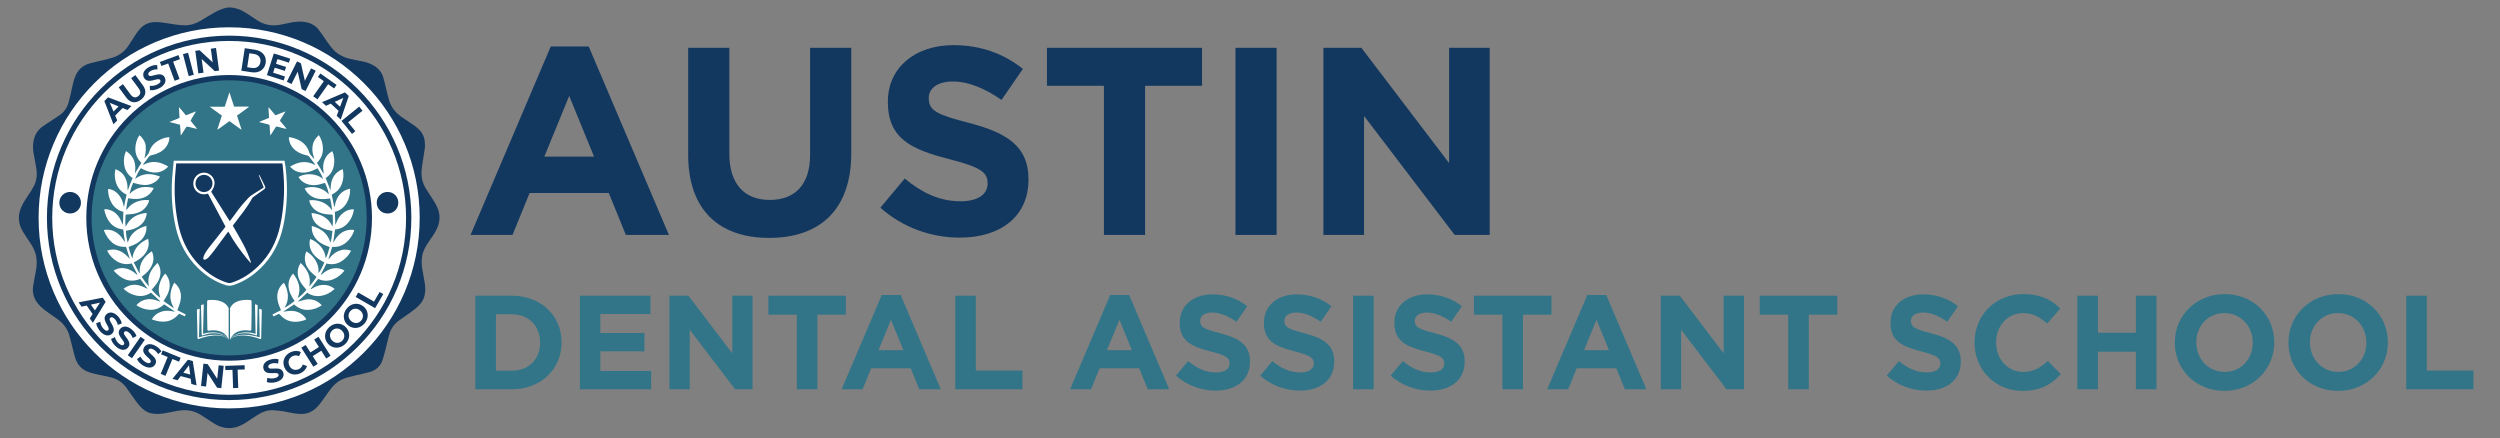 <?xml version="1.0" encoding="UTF-8"?><svg id="MAS" xmlns="http://www.w3.org/2000/svg" viewBox="0 0 1496.11 262.13"><rect x="0" y="0" width="1496.11" height="262.13" fill="#808080" stroke="none"/><defs><style>.cls-1,.cls-2{fill:#fff;}.cls-3{fill:none;}.cls-2{stroke:#13385f;stroke-miterlimit:10;stroke-width:3.17px;}.cls-4{fill:#337588;}.cls-5{fill:#13385f;}</style></defs><circle class="cls-3" cx="139.73" cy="133.39" r="106.69"/><path class="cls-1" d="M51.2,187.65l-3.12-5.47-3.12.4-1.59-2.79,14.78-1.48,1.54,2.69-8.78,11.99-1.63-2.86,1.93-2.48ZM52.78,185.61l3.44-4.44-5.58.71,2.13,3.74Z"/><path class="cls-1" d="M52.9,193.34l2.52-.6c.04,1.42.62,3.12,1.61,4.41,1.14,1.47,2.09,1.69,2.75,1.18,2.01-1.55-4.19-6.73-.2-9.81,1.83-1.41,4.48-1.11,6.84,1.95,1.04,1.35,1.78,2.98,1.92,4.46l-2.48.69c-.2-1.43-.72-2.68-1.45-3.63-1.14-1.47-2.13-1.61-2.8-1.09-1.98,1.53,4.2,6.72.26,9.76-1.8,1.38-4.48,1.08-6.85-1.99-1.31-1.7-2.13-3.81-2.13-5.33Z"/><path class="cls-1" d="M61.09,203.76l2.43-.91c.22,1.4,1.01,3.02,2.16,4.17,1.31,1.32,2.29,1.42,2.88.83,1.8-1.79-5-6.15-1.43-9.71,1.63-1.63,4.31-1.66,7.03,1.07,1.2,1.21,2.15,2.73,2.47,4.18l-2.37,1c-.38-1.4-1.05-2.57-1.9-3.42-1.31-1.32-2.31-1.33-2.92-.73-1.77,1.76,5.02,6.14,1.49,9.65-1.61,1.6-4.31,1.64-7.04-1.11-1.52-1.52-2.6-3.51-2.79-5.02Z"/><path class="cls-1" d="M79.04,204.06l2.42,2-8.65,10.45-2.42-2,8.65-10.45Z"/><path class="cls-1" d="M75.79,217.33l2.21-1.36c.48,1.33,1.56,2.77,2.91,3.69,1.54,1.05,2.51.96,2.98.27,1.43-2.1-6.08-5.09-3.25-9.26,1.3-1.91,3.92-2.45,7.11-.28,1.41.96,2.63,2.27,3.22,3.64l-2.14,1.43c-.64-1.3-1.52-2.32-2.51-3-1.54-1.05-2.53-.87-3.01-.17-1.4,2.07,6.09,5.08,3.29,9.2-1.27,1.88-3.92,2.42-7.13.25-1.78-1.21-3.22-2.96-3.69-4.4Z"/><path class="cls-1" d="M94.51,217.71l-3.86-1.99,1.17-2.28,10.52,5.41-1.17,2.28-3.86-1.99-5.04,9.8-2.79-1.44,5.04-9.8Z"/><path class="cls-1" d="M107.4,232.05l-5.93-2.14-2.12,2.33-3.03-1.09,10.3-10.71,2.92,1.05,1.1,14.83-3.1-1.12-.14-3.14ZM107.28,229.47l-.26-5.62-3.79,4.16,4.05,1.46Z"/><path class="cls-1" d="M128.06,225.99l-2.6,13.31-2.53-.49-5.06-9.38-1.58,8.08-3.04-.59,2.6-13.31,2.55.5,5.04,9.38,1.58-8.08,3.04.59Z"/><path class="cls-1" d="M133.2,228.87l-4.33-.23.13-2.55,11.81.63-.14,2.56-4.34-.23-.58,10.99-3.14-.17.58-11Z"/><path class="cls-1" d="M153.35,238.03l.62-2.52c1.28.61,3.06.87,4.66.57,1.83-.34,2.46-1.09,2.31-1.91-.47-2.5-7.9.66-8.83-4.29-.42-2.27,1.06-4.5,4.85-5.2,1.68-.31,3.47-.23,4.85.32l-.52,2.52c-1.37-.47-2.71-.58-3.89-.36-1.83.34-2.41,1.16-2.25,2,.46,2.46,7.9-.68,8.81,4.22.42,2.23-1.08,4.48-4.89,5.19-2.12.39-4.37.16-5.72-.53Z"/><path class="cls-1" d="M164.91,230.29c-1.29-3.88.78-7.65,4.79-8.98,2.23-.74,4.35-.54,6.06.53l-1.33,2.4c-1.19-.71-2.45-.86-3.74-.44-2.41.8-3.56,3.06-2.76,5.49.8,2.43,3.08,3.56,5.49,2.76,1.29-.43,2.2-1.3,2.73-2.6l2.5,1.13c-.72,1.89-2.31,3.32-4.56,4.06-3.99,1.32-7.89-.47-9.18-4.36Z"/><path class="cls-1" d="M187.38,213.64l6.12,12.1-2.8,1.42-2.51-4.96-5.5,2.78,2.51,4.96-2.8,1.42-6.12-12.1,2.8-1.42,2.42,4.77,5.5-2.78-2.41-4.77,2.8-1.42Z"/><path class="cls-1" d="M192.72,218.41c-2.38-3.26-1.6-7.52,1.86-10.05,3.45-2.51,7.75-1.98,10.14,1.29,2.39,3.27,1.58,7.53-1.86,10.05-3.46,2.53-7.76,1.96-10.14-1.29ZM202.15,211.53c-1.52-2.08-4.03-2.44-5.99-1.01-1.96,1.43-2.39,3.93-.87,6.01,1.52,2.08,4.03,2.44,5.99,1.01,1.96-1.43,2.39-3.93.87-6.01Z"/><path class="cls-1" d="M206.04,208.51c-2.89-2.82-2.83-7.15.16-10.22,2.98-3.05,7.31-3.24,10.21-.41s2.82,7.16-.16,10.22c-2.99,3.07-7.32,3.23-10.21.41ZM214.2,200.15c-1.85-1.8-4.38-1.73-6.08,0-1.69,1.74-1.7,4.27.14,6.07,1.85,1.8,4.38,1.73,6.07,0,1.69-1.73,1.7-4.27-.14-6.07Z"/><path class="cls-1" d="M212.42,191.77l1.85-2.54,8.9,6.49,4.01-5.5,2.07,1.51-5.86,8.04-10.96-8Z"/><circle class="cls-3" cx="139.17" cy="137.42" r="97.43"/><path class="cls-1" d="M60.58,74.65l-3.99,5.36,1.71,2.87-2.04,2.74-7.72-13.74,1.96-2.64,15.4,3.43-2.09,2.81-3.24-.82ZM57.93,73.99l-5.79-1.46,3.06,5.12,2.73-3.66Z"/><path class="cls-1" d="M73.36,59.97c1.74,1.78,1.34,4.19-1.37,6.83l-5.32,5.21-10.07-10.29,5.03-4.92c2.57-2.52,4.94-2.74,6.51-1.14,1.01,1.03,1.25,2.34.85,3.6,1.51-.75,3.1-.59,4.37.7ZM60.73,61.21l2.37,2.42,2.37-2.32c1.16-1.14,1.39-2.17.6-2.97-.79-.81-1.81-.59-2.97.55l-2.37,2.32ZM70.72,62.07c-.85-.87-1.91-.63-3.15.58l-2.78,2.72,2.49,2.54,2.78-2.72c1.23-1.21,1.52-2.24.66-3.12Z"/><path class="cls-1" d="M69.1,50.22l2.63-2.05,8.85,11.36-2.63,2.05-8.85-11.36Z"/><path class="cls-1" d="M75.31,45.47l2.81-1.79,6.27,9.86,6.1-3.88,1.46,2.29-8.91,5.66-7.73-12.16Z"/><path class="cls-1" d="M102.21,44.2l1.13,2.42-10.1,4.71-6.08-13.05,9.86-4.59,1.13,2.42-6.86,3.2,1.32,2.83,6.06-2.82,1.09,2.35-6.06,2.82,1.41,3.02,7.1-3.31Z"/><path class="cls-1" d="M113.98,28.27l4.05,13.82-2.63.77-9.35-6.37,2.46,8.39-3.16.93-4.05-13.82,2.65-.78,9.33,6.38-2.46-8.39,3.16-.93Z"/><path class="cls-1" d="M131.58,37.43l.36,2.65-11.05,1.51-1.95-14.27,10.79-1.47.36,2.65-7.5,1.03.42,3.1,6.63-.91.35,2.57-6.63.91.45,3.3,7.77-1.06Z"/><path class="cls-1" d="M158.29,41.73l1.23-8.55-5.23,6.43-1.49-.22-3.17-7.47-1.23,8.37-3.09-.45,2.09-14.25,2.73.4,4.04,9.64,6.55-8.09,2.71.4-2.05,14.26-3.1-.45Z"/><path class="cls-1" d="M175.56,43.96l-.82,2.54-10.61-3.43,4.43-13.7,10.35,3.35-.82,2.54-7.2-2.33-.96,2.97,6.36,2.06-.8,2.47-6.36-2.06-1.03,3.17,7.46,2.41Z"/><path class="cls-1" d="M183.25,34.41l5.85,2.94c4.21,2.12,5.82,6.1,3.86,10-1.96,3.9-6.12,4.98-10.33,2.87l-5.85-2.94,6.47-12.87ZM183.71,47.7c2.55,1.28,4.99.6,6.23-1.86,1.24-2.46.33-4.83-2.22-6.12l-2.72-1.37-4.01,7.98,2.72,1.37Z"/><path class="cls-1" d="M199.29,43.11l2.78,1.83-7.91,12.03-2.78-1.83,7.91-12.03Z"/><path class="cls-1" d="M200.62,52.47c2.76-3.35,7.31-3.62,10.77-.77,1.92,1.58,2.95,3.6,2.95,5.74l-2.91.16c-.04-1.47-.61-2.69-1.72-3.6-2.08-1.71-4.76-1.47-6.49.62-1.73,2.09-1.46,4.77.62,6.49,1.11.92,2.41,1.24,3.88.99l.39,2.88c-2.11.42-4.29-.2-6.22-1.8-3.44-2.84-4.04-7.36-1.28-10.7Z"/><path class="cls-1" d="M216.3,72.85l-4.46-4.98-3.15,1.11-2.28-2.54,15.01-4.82,2.19,2.45-6.43,14.4-2.33-2.6,1.45-3.01ZM217.48,70.38l2.58-5.38-5.63,1.98,3.05,3.4Z"/><path class="cls-1" d="M229.59,71.42l1.85,2.77-9.71,6.5,4.02,6-2.26,1.51-5.87-8.77,11.97-8.01Z"/><path class="cls-4" d="M284.47,176.96h21.84c17.6,0,29.76,12.08,29.76,27.84v.16c0,15.76-12.16,28-29.76,28h-21.84v-56ZM306.31,221.84c10.08,0,16.88-6.8,16.88-16.72v-.16c0-9.92-6.8-16.88-16.88-16.88h-9.52v33.76h9.52Z"/><path class="cls-4" d="M347.03,176.96h42.24v10.96h-30v11.36h26.4v10.96h-26.4v11.76h30.4v10.96h-42.64v-56Z"/><path class="cls-4" d="M400.62,176.96h11.36l26.24,34.48v-34.48h12.16v56h-10.48l-27.12-35.6v35.6h-12.16v-56Z"/><path class="cls-4" d="M476.87,188.32h-17.04v-11.36h46.4v11.36h-17.04v44.64h-12.32v-44.64Z"/><path class="cls-4" d="M527.66,176.56h11.36l24,56.4h-12.88l-5.12-12.56h-23.68l-5.12,12.56h-12.56l24-56.4ZM540.62,209.52l-7.44-18.16-7.44,18.16h14.88Z"/><path class="cls-4" d="M571.66,176.96h12.32v44.8h27.92v11.2h-40.24v-56Z"/><path class="cls-4" d="M664.38,176.56h11.36l24,56.4h-12.88l-5.12-12.56h-23.68l-5.12,12.56h-12.56l24-56.4ZM677.34,209.52l-7.44-18.16-7.44,18.16h14.88Z"/><path class="cls-4" d="M703.74,224.8l7.28-8.72c5.04,4.16,10.32,6.8,16.72,6.8,5.04,0,8.08-2,8.08-5.28v-.16c0-3.12-1.92-4.72-11.28-7.12-11.28-2.88-18.56-6-18.56-17.12v-.16c0-10.16,8.16-16.88,19.6-16.88,8.16,0,15.12,2.56,20.8,7.12l-6.4,9.28c-4.96-3.44-9.84-5.52-14.56-5.52s-7.2,2.16-7.2,4.88v.16c0,3.68,2.4,4.88,12.08,7.36,11.36,2.96,17.76,7.04,17.76,16.8v.16c0,11.12-8.48,17.36-20.56,17.36-8.48,0-17.04-2.96-23.76-8.96Z"/><path class="cls-4" d="M754.14,224.8l7.28-8.72c5.04,4.16,10.32,6.8,16.72,6.8,5.04,0,8.08-2,8.08-5.28v-.16c0-3.12-1.92-4.72-11.28-7.12-11.28-2.88-18.56-6-18.56-17.12v-.16c0-10.16,8.16-16.88,19.6-16.88,8.16,0,15.12,2.56,20.8,7.12l-6.4,9.28c-4.96-3.44-9.84-5.52-14.56-5.52s-7.2,2.16-7.2,4.88v.16c0,3.68,2.4,4.88,12.08,7.36,11.36,2.96,17.76,7.04,17.76,16.8v.16c0,11.12-8.48,17.36-20.56,17.36-8.48,0-17.04-2.96-23.76-8.96Z"/><path class="cls-4" d="M809.74,176.96h12.32v56h-12.32v-56Z"/><path class="cls-4" d="M832.22,224.8l7.28-8.72c5.04,4.16,10.32,6.8,16.72,6.8,5.04,0,8.08-2,8.08-5.28v-.16c0-3.12-1.92-4.72-11.28-7.12-11.28-2.88-18.56-6-18.56-17.12v-.16c0-10.16,8.16-16.88,19.6-16.88,8.16,0,15.12,2.56,20.8,7.12l-6.4,9.28c-4.96-3.44-9.84-5.52-14.56-5.52s-7.2,2.16-7.2,4.88v.16c0,3.68,2.4,4.88,12.08,7.36,11.36,2.96,17.76,7.04,17.76,16.8v.16c0,11.12-8.48,17.36-20.56,17.36-8.48,0-17.04-2.96-23.76-8.96Z"/><path class="cls-4" d="M899.1,188.32h-17.04v-11.36h46.4v11.36h-17.04v44.64h-12.32v-44.64Z"/><path class="cls-4" d="M949.9,176.56h11.36l24,56.4h-12.88l-5.12-12.56h-23.68l-5.12,12.56h-12.56l24-56.4ZM962.86,209.52l-7.44-18.16-7.44,18.16h14.88Z"/><path class="cls-4" d="M993.9,176.96h11.36l26.24,34.48v-34.48h12.16v56h-10.48l-27.12-35.6v35.6h-12.16v-56Z"/><path class="cls-4" d="M1070.14,188.32h-17.04v-11.36h46.4v11.36h-17.04v44.64h-12.32v-44.64Z"/><path class="cls-4" d="M1129.1,224.8l7.28-8.72c5.04,4.16,10.32,6.8,16.72,6.8,5.04,0,8.08-2,8.08-5.28v-.16c0-3.12-1.92-4.72-11.28-7.12-11.28-2.88-18.56-6-18.56-17.12v-.16c0-10.16,8.16-16.88,19.6-16.88,8.16,0,15.12,2.56,20.8,7.12l-6.4,9.28c-4.96-3.44-9.84-5.52-14.56-5.52s-7.2,2.16-7.2,4.88v.16c0,3.68,2.4,4.88,12.08,7.36,11.36,2.96,17.76,7.04,17.76,16.8v.16c0,11.12-8.48,17.36-20.56,17.36-8.48,0-17.04-2.96-23.76-8.96Z"/><path class="cls-4" d="M1181.66,205.12v-.16c0-15.92,12-28.96,29.2-28.96,10.56,0,16.88,3.52,22.08,8.64l-7.84,9.04c-4.32-3.92-8.72-6.32-14.32-6.32-9.44,0-16.24,7.84-16.24,17.44v.16c0,9.6,6.64,17.6,16.24,17.6,6.4,0,10.32-2.56,14.72-6.56l7.84,7.92c-5.76,6.16-12.16,10-22.96,10-16.48,0-28.72-12.72-28.72-28.8Z"/><path class="cls-4" d="M1243.18,176.96h12.32v22.16h22.72v-22.16h12.32v56h-12.32v-22.48h-22.72v22.48h-12.32v-56Z"/><path class="cls-4" d="M1301.5,205.12v-.16c0-15.92,12.56-28.96,29.84-28.96s29.68,12.88,29.68,28.8v.16c0,15.92-12.56,28.96-29.84,28.96s-29.68-12.88-29.68-28.8ZM1348.14,205.12v-.16c0-9.6-7.04-17.6-16.96-17.6s-16.8,7.84-16.8,17.44v.16c0,9.6,7.04,17.6,16.96,17.6s16.8-7.84,16.8-17.44Z"/><path class="cls-4" d="M1369.5,205.12v-.16c0-15.92,12.56-28.96,29.84-28.96s29.68,12.88,29.68,28.8v.16c0,15.92-12.56,28.96-29.84,28.96s-29.68-12.88-29.68-28.8ZM1416.14,205.12v-.16c0-9.6-7.04-17.6-16.96-17.6s-16.8,7.84-16.8,17.44v.16c0,9.6,7.04,17.6,16.96,17.6s16.8-7.84,16.8-17.44Z"/><path class="cls-4" d="M1439.98,176.96h12.32v44.8h27.92v11.2h-40.24v-56Z"/><rect class="cls-3" x="277.75" y="23.81" width="1183.81" height="137.93"/><path class="cls-5" d="M329.59,27.81h22.72l48,112.8h-25.76l-10.24-25.12h-47.36l-10.24,25.12h-25.12l48-112.8ZM355.51,93.73l-14.88-36.32-14.88,36.32h29.76Z"/><path class="cls-5" d="M411.83,92.61V28.61h24.64v63.36c0,18.24,9.12,27.68,24.16,27.68s24.16-9.12,24.16-26.88V28.61h24.64v63.2c0,33.92-19.04,50.56-49.12,50.56s-48.48-16.8-48.48-49.76Z"/><path class="cls-5" d="M526.86,124.29l14.56-17.44c10.08,8.32,20.64,13.6,33.44,13.6,10.08,0,16.16-4,16.16-10.56v-.32c0-6.24-3.84-9.44-22.56-14.24-22.56-5.76-37.12-12-37.12-34.24v-.32c0-20.32,16.32-33.76,39.2-33.76,16.32,0,30.24,5.12,41.6,14.24l-12.8,18.56c-9.92-6.88-19.68-11.04-29.12-11.04s-14.4,4.32-14.4,9.76v.32c0,7.36,4.8,9.76,24.16,14.72,22.72,5.92,35.52,14.08,35.52,33.6v.32c0,22.24-16.96,34.72-41.12,34.72-16.96,0-34.08-5.92-47.52-17.92Z"/><path class="cls-5" d="M660.63,51.33h-34.08v-22.72h92.8v22.72h-34.08v89.28h-24.64V51.33Z"/><path class="cls-5" d="M739.35,28.61h24.64v112h-24.64V28.61Z"/><path class="cls-5" d="M791.99,28.61h22.72l52.48,68.96V28.61h24.32v112h-20.96l-54.24-71.2v71.2h-24.32V28.61Z"/><g id="DAS_Seal"><circle class="cls-1" cx="137.67" cy="129.98" r="115.34"/><circle class="cls-4" cx="137.12" cy="130.51" r="83.91"/><path class="cls-2" d="M137.13,22.92c-59.25,0-107.46,48.21-107.46,107.46s48.21,107.46,107.46,107.46,107.46-48.21,107.46-107.46S196.38,22.92,137.13,22.92ZM137.13,214.28c-46.26,0-83.9-37.64-83.9-83.9s37.64-83.9,83.9-83.9,83.9,37.64,83.9,83.9-37.64,83.9-83.9,83.9Z"/><path class="cls-1" d="M75.44,90.42c5.14,3.28,6.12,7.97,5.27,13.44,1.28-2.12,2.56-4.24,3.9-6.46-2.44-2.31-3.66-5.21-3.61-8.53.04-2.82.84-5.48,2.39-7.95,1.16.75,1.9,1.78,2.55,2.86.67,1.09,1.18,2.28,1.26,3.57.08,1.26.12,2.54-.03,3.79-.15,1.22-.56,2.41-.74,3.66,1.02-1.33,2.4-2.32,2.92-4.07,1.08-3.6,3.68-5.88,7.01-7.38,1.56-.7,3.19-1.21,5.03-1.25,0,1.58-.42,3-1.1,4.35-1.34,2.67-3.58,4.33-6.27,5.43-1.06.43-2.19.75-3.31,1-.74.17-1.3.49-1.75,1.1-.97,1.31-1.98,2.59-2.97,3.89-.13.18-.2.4-.43.88,5.38-2.97,10.26-2.05,15.13.93-2.28,2.39-4.88,3.61-8.06,3.56-2.25-.03-4.31-.68-6.32-1.6-.65-.29-1.28-.63-2.03-1-1.47,2.01-2.49,4.2-3.48,6.49,4.68-3.69,9.65-3.58,14.96-1.44-.78,1.47-1.88,2.48-3.14,3.3-2.65,1.73-5.57,2.04-8.6,1.48-1.4-.26-2.77-.7-4.29-1.1-.98,2.12-1.71,4.35-2.24,6.73,4.11-4.16,8.97-4.97,14.51-3.6-1.28,2.8-3.21,4.69-5.94,5.74-2.56.99-5.2,1.02-7.87.62-.46-.07-.93-.13-1.48-.21-.62,2.4-1.02,4.73-1.16,7.15,1.09-1.36,2.15-2.72,3.62-3.69,1.48-.97,3.08-1.66,4.81-2.03,1.71-.37,3.44-.59,5.3-.24-.42,1.79-1.23,3.3-2.44,4.61-1.98,2.15-4.53,3.2-7.36,3.6-1.37.19-2.76.24-4.28.36-.08,2.33-.43,4.69.04,7.3,2.45-5.45,6.87-7.69,12.46-8.32.03.33.1.6.06.85-.68,3.88-2.93,6.53-6.43,8.2-1.52.72-3.13,1.17-4.79,1.44-.35.06-.7.14-1.16.23.02,2.43.48,4.77,1.09,7.13,1.61-5.66,5.64-8.56,11.14-10.07.2,2.2-.21,4.14-1.21,5.95-1.4,2.55-3.62,4.19-6.21,5.38-1,.46-2.06.82-3.19,1.27.49,2.36,1.26,4.59,2.26,6.82.7-5.84,4.2-9.35,9.37-11.69.82,3.21.22,5.99-1.52,8.54-1.37,2.02-3.26,3.47-5.36,4.67-.51.29-1.03.58-1.69.95,1.11,2.16,2.19,4.26,3.27,6.36.09,0,.19,0,.28,0-.4-5.89,2.57-9.86,7.19-13.05.17.32.32.54.41.78,1.2,3.37.61,6.5-1.31,9.43-1.1,1.69-2.55,3.05-4.14,4.27-.31.24-.62.48-.99.77,1.34,2.04,2.69,3.96,4.38,5.73-1.29-5.77,1.07-10.13,5.13-14.03,1.13,1.65,1.65,3.32,1.75,5.13.14,2.61-.7,4.95-2.12,7.08-.71,1.05-1.58,1.99-2.39,2.98-.22.27-.48.52-.77.84,1.57,1.84,3.28,3.47,5.22,4.93-.48-1.68-1.01-3.32-.96-5.08.04-1.74.43-3.39,1.07-4.99.65-1.63,1.52-3.14,2.82-4.51,1.58,1.88,2.53,3.9,2.65,6.3.18,3.4-1.14,6.29-2.95,9.03-.22.33-.43.65-.74,1.11,2.01,1.41,3.95,2.78,5.89,4.14.07-.06.15-.12.22-.18-.37-.73-.8-1.45-1.1-2.21-.32-.81-.59-1.66-.74-2.51-.15-.85-.19-1.74-.16-2.61.03-.87.16-1.74.35-2.59.19-.85.46-1.69.77-2.51.31-.81.73-1.58,1.18-2.53.49.45.89.75,1.22,1.12,2.87,3.11,3.32,6.78,2.3,10.7-.39,1.53-1.06,2.98-1.66,4.64,1.59.81,3.24,1.66,4.96,2.53-.14.38-.28.73-.46,1.19-1.18-.54-2.29-1.05-3.45-1.58-4.53,5.44-10.09,5.71-16.39,3.38,1.52-2.42,3.51-3.93,6.09-4.7,2.51-.75,5.03-.46,7.54.12.02-.08.04-.15.07-.23-2.06-1.37-4.12-2.75-6.27-4.18-2.4,2.27-5.28,3.44-8.64,3.26-2.84-.15-5.44-1.08-7.94-2.71,1.79-2.14,4.03-3.26,6.68-3.59,2.59-.32,5.02.46,7.41,1.39.04-.07.07-.14.11-.21-1.79-1.69-3.59-3.38-5.46-5.14-2.66,1.76-5.57,2.43-8.74,1.78-2.93-.6-5.43-1.98-7.71-4.08,2.16-1.71,4.52-2.54,7.22-2.38,2.64.16,4.92,1.33,7.26,2.47-1.49-1.98-2.98-3.97-4.52-6.01-6.54,2.65-11.46-.04-15.9-4.99,2.45-1.48,4.91-1.8,7.52-1.21,2.54.58,4.6,2.07,6.53,3.76.06-.06.13-.11.19-.17-1.12-2.19-2.24-4.37-3.41-6.65-3.21.83-6.24.38-9.04-1.37-2.45-1.53-4.31-3.6-5.7-6.27,2.63-.96,5.11-.88,7.59.17,2.43,1.04,4.26,2.84,6.03,4.77-.75-2.37-1.49-4.74-2.26-7.19-7.04.24-10.83-3.91-13.34-10.07,2.81-.56,5.24,0,7.5,1.42,2.25,1.42,3.73,3.52,5.07,5.8.04-1.25-.31-2.44-.45-3.65-.15-1.26-.28-2.52-.43-3.87-6.97-.97-10.06-5.64-11.45-12.05,1.25-.33,2.31,0,3.36.34,2.58.83,4.53,2.48,5.88,4.8.71,1.23,1.26,2.55,1.98,4.04.09-2.67.18-5.16.27-7.73-3.01-.8-5.33-2.5-6.93-5.13-1.59-2.62-2.25-5.49-2.25-8.54,3.32,0,8.24,3.04,9.46,10.77.43-1.14.49-2.37.78-3.55.3-1.24.56-2.48.87-3.86-3.2-1.51-5.42-3.99-6.43-7.47-.73-2.52-.88-5.06-.24-7.77,2.61.97,4.52,2.57,5.79,4.96,1.23,2.31,1.52,4.81,1.46,7.38.08.02.16.03.24.05.43-1.16.85-2.32,1.3-3.47.47-1.18.97-2.34,1.49-3.6-3.08-2.02-4.73-4.93-5.12-8.51-.28-2.55.01-5.07,1.14-7.62Z"/><path class="cls-1" d="M188.02,94.75c-.1-.36-.17-.72-.3-1.07-.59-1.67-.85-3.39-.77-5.16.13-3.09,1.5-5.54,3.89-7.65,1.67,2.66,2.48,5.46,2.41,8.52-.07,3.14-1.29,5.78-3.58,8.02,1.3,2.15,2.59,4.27,3.87,6.39.06,0,.12-.02.19-.02-.04-.4-.07-.8-.13-1.2-.39-2.53-.26-5.01.82-7.36.94-2.05,2.4-3.62,4.47-4.75,1.2,2.93,1.45,5.86.87,8.85-.6,3.07-2.25,5.48-4.86,7.22.95,2.42,1.87,4.77,2.79,7.12.05,0,.1,0,.14-.01.04-.76.06-1.52.12-2.27.27-3.44,1.48-6.43,4.3-8.58.85-.65,1.76-1.21,2.91-1.51.64,3.06.47,5.98-.64,8.84-1.14,2.92-3.18,5-6.01,6.33.51,2.47,1.01,4.87,1.58,7.58.16-.51.27-.76.32-1.03.33-1.9.93-3.71,1.98-5.34,1.51-2.34,3.64-3.86,6.33-4.58.22-.06.47-.05.82-.09.1,3.1-.58,5.93-2.15,8.56-1.58,2.66-3.87,4.4-6.99,5.24.1,2.5.19,5.01.29,7.53.04.02.09.04.13.05.13-.31.27-.61.38-.92.9-2.39,2.15-4.55,4.22-6.11,1.85-1.4,3.92-2.22,6.4-2.09-.42,3.1-1.59,5.79-3.57,8.12-2.04,2.39-4.64,3.68-7.75,3.96-.36,2.58-.7,5.06-1.05,7.55.06.02.11.04.17.06.17-.29.35-.58.52-.88,1.07-1.84,2.37-3.49,4.15-4.72,2.08-1.44,4.39-2.01,6.9-1.84.16.01.31.05.46.1.11.04.21.11.36.21-1,2.88-2.54,5.38-4.91,7.34-2.42,2.01-5.22,2.81-8.3,2.58-.76,2.43-1.5,4.76-2.23,7.1.07.04.14.09.2.13.33-.38.65-.75.98-1.13,1.38-1.58,2.98-2.87,4.93-3.69,2.42-1.01,4.86-1.04,7.43-.15-1.4,2.84-3.43,5.01-6.11,6.56-2.7,1.56-5.6,1.93-8.6,1.1-1.18,2.29-2.29,4.47-3.41,6.64.05.05.1.09.15.14.2-.14.43-.25.61-.41,2.04-1.81,4.32-3.13,7.07-3.48,2.23-.29,4.33.13,6.34,1.35-1.91,2.49-4.23,4.31-7.1,5.37-2.94,1.09-5.84.96-8.68-.39-1.55,2.06-3.05,4.05-4.61,6.11.55.1.85-.24,1.19-.44,1.94-1.16,4.01-1.96,6.29-2.07,2.6-.12,4.91.68,7.01,2.39-2.31,2.18-4.89,3.57-7.9,4.12-3.07.57-5.93-.06-8.5-1.85-1.88,1.76-3.67,3.44-5.46,5.12.02.05.03.11.05.16.23-.05.46-.08.69-.14,1.3-.36,2.58-.85,3.91-1.05,3.54-.55,6.61.47,9.13,3.04.11.11.19.24.35.46-2.58,1.72-5.35,2.67-8.4,2.71-3.14.04-5.82-1.1-8.11-3.28-2.11,1.4-4.18,2.78-6.25,4.15.01.07.03.13.04.2.82-.13,1.65-.27,2.47-.38,4.22-.52,7.79.66,10.49,4.06.12.16.24.32.34.49.06.1.09.22.16.4-1.18.69-2.49,1-3.8,1.23-3.51.59-6.84.17-9.78-1.98-.79-.58-1.47-1.34-2.14-2.06-.36-.39-.66-.49-1.14-.25-.88.45-1.79.86-2.77,1.33-.2-.4-.36-.74-.57-1.17,1.69-.86,3.34-1.69,5.09-2.58-.38-.91-.74-1.73-1.07-2.57-1.04-2.6-1.49-5.28-.88-8.06.43-1.96,1.46-3.6,2.84-5.03.24-.25.55-.43.92-.71,2.67,4.97,3.39,9.88.34,14.94,2.16-1.13,4.08-2.55,5.99-4.05-.55-.88-1.08-1.67-1.55-2.5-1.36-2.35-2.25-4.83-2.08-7.6.14-2.39,1.05-4.45,2.74-6.34,3.43,4.44,4.96,9.11,2.76,14.53.98-.27,4.01-3.11,5.22-4.84-.89-1.06-1.83-2.08-2.65-3.2-1.64-2.24-2.65-4.72-2.55-7.55.07-1.86.63-3.57,1.74-5.28,4.1,3.9,6.41,8.27,5.17,14.04,1.63-1.77,3.05-3.64,4.32-5.73-.73-.59-1.42-1.12-2.07-1.69-2.06-1.82-3.75-3.89-4.53-6.6-.67-2.35-.47-4.61.51-6.95,2.37,1.4,4.17,3.21,5.54,5.45,1.39,2.27,2.01,4.75,1.69,7.48.82-.57,2.24-3.14,3.52-6.3-.49-.28-.99-.57-1.5-.85-1.79-.99-3.41-2.2-4.74-3.77-2.07-2.45-2.91-5.26-2.47-8.44.04-.31.17-.6.27-.97,2.59.94,4.65,2.52,6.38,4.55,1.72,2.02,2.67,4.37,2.92,7.06,1.07-2.15,1.72-4.41,2.35-6.81-.51-.19-.97-.38-1.45-.55-2.67-.94-5.08-2.29-6.91-4.51-1.64-1.98-2.39-4.29-2.37-6.85,0-.19.05-.38.1-.69,5.43,1.5,9.49,4.35,11.1,10.04.69-2.27.96-4.59,1.2-7.05-.45-.1-.86-.21-1.28-.28-2.46-.43-4.8-1.18-6.84-2.65-2.26-1.63-3.72-3.79-4.25-6.55-.07-.37-.07-.76-.11-1.29,5.63.64,10.04,2.81,12.51,8.11.42-2.36.2-4.72.08-7.07-1.52-.13-2.96-.17-4.36-.37-2.83-.42-5.36-1.49-7.34-3.64-1.19-1.29-2.09-3.07-2.28-4.61,2.66-.34,5.2.08,7.67,1.08,2.47.99,4.4,2.64,5.88,4.89-.02-2.41-.5-4.71-1.07-7.09-1.25.15-2.42.36-3.6.4-4.49.18-8.33-1.1-10.91-5.06-.28-.43-.49-.9-.73-1.36,3.26-1.43,10.23-1.26,14.34,3.53.16-.94-1.01-4.6-2.18-6.79-.24.05-.51.09-.76.17-1.81.63-3.67,1.08-5.59,1.15-3.53.14-7.53-1.35-9.49-4.85,2.79-1.87,9.7-3.01,14.77,1.23-.84-2.27-2.02-4.37-3.38-6.47-.51.25-.94.45-1.36.66-2.49,1.25-5.06,2.09-7.91,1.93-2.87-.16-5.16-1.42-7.21-3.54,4.83-2.96,9.68-3.91,14.98-1-.1-.33-.11-.55-.22-.7-1.1-1.46-2.23-2.9-3.33-4.37-.37-.5-.9-.6-1.45-.72-2.35-.53-4.58-1.35-6.52-2.83-2.59-1.98-3.96-4.6-4.19-7.9,1.1-.19,2.09.15,3.05.45,3.55,1.08,6.52,2.96,8.31,6.35.31.59.57,1.23.75,1.88.46,1.7,1.89,2.66,2.77,4.03.1-.05.19-.09.29-.14Z"/><path class="cls-1" d="M130.11,77.4c.87-2.7,1.75-5.39,2.66-8.22-2.35-1.71-4.71-3.43-7.3-5.32h9.02c.92-2.81,1.83-5.57,2.82-8.6.98,3.01,1.86,5.71,2.78,8.54h8.73c.03.08.05.16.08.24-2.32,1.69-4.64,3.37-7.06,5.13.89,2.74,1.77,5.47,2.65,8.2l-.2.16c-2.29-1.66-4.58-3.32-6.98-5.05-2.34,1.69-4.67,3.37-7,5.05-.07-.04-.13-.09-.2-.13Z"/><path class="cls-1" d="M117.68,77.12c-1.33-.34-2.67-.66-4-1.01-1.98-.53-1.97-.54-3.06,1.23-.62,1.01-1.24,2.01-1.88,3.01-.12.19-.29.34-.56.67-.15-2.22-.29-4.23-.44-6.37-2.03-.52-4.04-1.04-6.37-1.64,2.19-.88,4.11-1.65,6.08-2.45-.13-2.09-.25-4.14-.37-6.19.06-.04.13-.07.19-.11,1.32,1.56,2.64,3.12,4.02,4.75,1.93-.77,3.84-1.52,5.74-2.28.05.06.1.13.14.19-.62.99-1.25,1.97-1.85,2.97-.45.76-.85,1.55-1.28,2.33.53.67,1.05,1.34,1.58,2,.71.88,1.44,1.75,2.16,2.62-.04.09-.07.18-.11.27Z"/><path class="cls-1" d="M155.34,72.84c1.87-.76,3.75-1.52,5.68-2.3-.12-2.05-.24-4.06-.36-6.07.08-.04.17-.07.25-.11,1.29,1.53,2.58,3.05,3.93,4.65,1.94-.76,3.85-1.52,5.76-2.27.05.06.1.11.14.17-.74,1.18-1.49,2.36-2.22,3.55-1.31,2.13-1.23,1.47.23,3.26.87,1.07,1.76,2.12,2.78,3.34-.46-.04-.76-.02-1.04-.09-1.38-.35-2.75-.73-4.13-1.08-1.05-.27-1.11-.24-1.69.68-.83,1.31-1.64,2.62-2.47,3.93-.08.12-.19.22-.44.5-.1-1.11-.19-2.01-.25-2.92-.05-.81-.06-1.63-.11-2.44-.05-.9-.14-1.01-1.03-1.24-1.69-.43-3.39-.85-5.08-1.28.01-.09.02-.18.03-.26Z"/><path class="cls-5" d="M105.04,96.52h64.26c.14.89.32,1.76.42,2.63.64,5.98.98,11.96.73,17.98-.25,6.06-.95,12.05-2.23,17.97-2.06,9.47-6.24,17.77-13.14,24.56-4.59,4.52-9.82,8.02-15.96,10.03-1.28.42-2.45.42-3.73,0-6.23-2.04-11.52-5.6-16.15-10.21-6.65-6.62-10.76-14.67-12.83-23.84-2.24-9.91-2.84-19.93-2.17-30.05.2-2.99.53-5.97.8-9.07Z"/><path class="cls-1" d="M110.57,102.44h50.54c.11.75.25,1.49.33,2.24.51,5.07.77,10.16.57,15.27-.2,5.14-.74,10.23-1.75,15.26-1.62,8.04-3.68,16.37-9.1,22.13-3.61,3.84-8.95,5.53-13.78,7.24-1.01.36-1.93.36-2.93,0-4.9-1.74-9.06-4.76-12.7-8.67-5.23-5.62-8.46-12.45-10.09-20.25-1.76-8.41-2.23-16.92-1.71-25.51.16-2.54.41-5.07.63-7.7Z"/><path class="cls-5" d="M107.5,99.33h59.36c.13.82.3,1.62.38,2.43.59,5.52.91,11.05.67,16.61-.23,5.6-.87,11.13-2.06,16.6-1.9,8.75-5.76,16.41-12.13,22.69-4.24,4.17-9.07,7.4-14.74,9.27-1.18.39-2.26.39-3.45,0-5.75-1.89-10.64-5.18-14.92-9.44-6.14-6.12-9.94-13.55-11.85-22.03-2.07-9.15-2.62-18.41-2-27.76.18-2.76.49-5.51.74-8.38ZM157.79,112.21c-.43.3-.75.54-1.09.76-1.36.84-2.75,1.63-4.08,2.51-1.32.88-2.76,1.69-3.85,2.83-2.95,3.09-5.7,6.37-8.15,9.91-.95,1.38-2.02,2.67-3.13,4.13-3.77-5.97-7.46-11.81-11.12-17.6,2.53-3.39,2.69-6.62.55-9.16-1.97-2.33-5.25-2.95-7.9-1.49-2.63,1.45-3.93,4.58-3.1,7.53.4,1.44,1.24,2.6,2.45,3.47,1.91,1.37,4.01,1.43,6.1.8,3.51,6.62,6.97,13.14,10.46,19.71-.25.35-.5.73-.78,1.08-3.09,3.91-6.2,7.79-9.27,11.72-.83,1.07-1.6,2.2-2.27,3.38-.43.74-.69,1.59-.92,2.42-.25.93.35,1.49,1.22,1.12.66-.28,1.33-.7,1.81-1.23,1.19-1.31,2.32-2.67,3.38-4.08,2.62-3.49,5.19-7.02,7.78-10.53.21-.28.46-.54.74-.87.19.28.33.47.45.69,2.89,5.42,6.57,10.27,10.34,15.06.69.87,1.44,1.69,2.19,2.51.19.21.47.32.71.47-1.28-4.03-2.92-7.81-4.85-11.44-1.96-3.66-4.09-7.23-6.12-10.81.06-.13.08-.21.13-.28.24-.33.49-.66.74-.99,3.71-4.94,7.69-9.67,10.65-15.15.22-.41.65-.74,1.04-1.02,2-1.44,4.02-2.83,6.02-4.27.98-.7,1.08-1.12.55-2.2-.97-1.96-1.95-3.92-2.93-5.87-.12-.23-.3-.43-.45-.64-.08.04-.15.08-.23.11.82,2.51,2.18,4.83,2.93,7.4Z"/><path class="cls-5" d="M127.16,109.84c-.02,2.89-2.31,5.14-5.19,5.1-2.8-.05-5.02-2.35-4.98-5.19.03-2.89,2.34-5.15,5.2-5.1,2.8.05,5,2.34,4.98,5.2Z"/><path class="cls-1" d="M137.24,170.99c-.76,0-1.53-.13-2.32-.38-6.08-1.97-11.51-5.35-16.59-10.33-6.52-6.4-10.94-14.49-13.12-24.02-2.15-9.37-2.88-19.39-2.18-29.76.14-2.01.33-4.01.53-6.05.09-.93.18-1.88.27-2.83l.13-1.41h66.32l.35,2.09c.11.62.22,1.24.29,1.86.72,6.58.96,12.39.73,17.77-.27,6.34-1,12.16-2.24,17.8-2.18,9.88-6.7,18.2-13.43,24.74-5.04,4.89-10.4,8.21-16.39,10.15-.8.26-1.56.39-2.33.39ZM105.46,97.81c-.05.5-.1,1-.14,1.5-.2,2.1-.41,4.16-.54,6.22-.71,10.51.03,20.65,2.2,30.12,2.14,9.34,6.45,17.24,12.81,23.48,4.94,4.84,10.18,8.12,16.04,10.01,1,.32,1.85.32,2.86,0,5.77-1.87,10.96-5.09,15.85-9.83,6.66-6.46,10.95-14.37,13.11-24.19,1.25-5.7,2-11.59,2.27-18.02.23-5.45-.01-11.35-.75-18.06-.04-.41-.11-.82-.18-1.24h-63.53Z"/><path class="cls-5" d="M262.23,125.52c-.74-2.29-1.99-4.3-3.27-6.3-1.41-2.2-2.9-4.36-4.24-6.6-1.68-2.82-2.55-5.88-2.48-9.2.06-3.03.63-5.99,1.12-8.96.4-2.42.72-4.84,1.08-7.27-.06,0-.12-.02-.17-.03,0-.28,0-.56,0-.85.07-3.72-1.27-6.86-4.05-9.32-1.14-1.01-2.38-1.92-3.63-2.79-2.08-1.45-4.23-2.78-6.3-4.25-3.47-2.45-6.12-5.58-7.38-9.72-.63-2.07-1.11-4.19-1.63-6.3-.63-2.53-1.14-5.11-1.89-7.6-.96-3.17-2.99-5.56-5.89-7.2-1.8-1.02-3.72-1.73-5.73-2.18-2.78-.63-5.59-1.11-8.37-1.75-3.34-.77-6.36-2.19-8.93-4.54-1.8-1.64-3.23-3.57-4.61-5.56-1.7-2.44-3.31-4.95-5.13-7.3-1.74-2.25-4.08-3.71-6.89-4.37-2.95-.7-5.9-.63-8.85-.1-2.41.43-4.8.98-7.21,1.44-4.86.93-9.44.24-13.63-2.49-1.95-1.28-3.89-2.58-5.85-3.86-1.89-1.23-3.84-2.35-5.98-3.08-2.73-.93-5.52-1.21-8.29-.34-1.75.55-3.48,1.27-5.09,2.15-3.03,1.67-5.95,3.51-8.92,5.28-3,1.78-6.22,2.77-9.74,2.7-3.18-.06-6.31-.59-9.44-1.09-2.58-.41-5.15-.88-7.77-.84-3.57.06-6.71,1.16-9.13,3.91-.79.91-1.6,1.81-2.27,2.81-1.5,2.23-2.93,4.52-4.38,6.79-2.38,3.73-5.59,6.41-9.83,7.75-1.76.56-3.55,1.02-5.34,1.47-2.73.67-5.5,1.21-8.21,1.94-4.27,1.15-7.25,3.8-8.92,7.94-.98,2.44-1.52,4.99-2.08,7.54-.59,2.75-1.16,5.51-1.95,8.2-.87,2.97-2.58,5.45-5.13,7.26-1.54,1.09-3.14,2.09-4.71,3.14-1.94,1.29-3.94,2.49-5.81,3.88-2.89,2.15-4.64,5.07-5.27,8.64-.43,2.44-.36,4.89.06,7.33.52,3.09,1.22,6.15,1.68,9.25.52,3.53.17,7.02-1.5,10.23-.98,1.89-2.14,3.68-3.31,5.46-1.52,2.32-3.1,4.6-4.23,7.16-2.16,4.91-1.91,9.73.75,14.35,1.36,2.37,2.96,4.6,4.46,6.88,1.35,2.06,2.54,4.2,3.26,6.57,1,3.27.9,6.59.34,9.91-.52,3.09-1.19,6.16-1.68,9.25-.52,3.27-.09,6.4,1.72,9.28,1.46,2.33,3.44,4.14,5.61,5.75,2.36,1.75,4.82,3.36,7.19,5.08,3.28,2.37,5.73,5.41,6.95,9.31.71,2.26,1.22,4.58,1.81,6.87.63,2.41,1.14,4.86,1.91,7.22,1.32,4.06,4,6.93,8.09,8.33,1.48.51,3,.89,4.53,1.24,2.7.61,5.43,1.09,8.13,1.73,4.17.99,7.63,3.12,10.08,6.73,1.15,1.7,2.36,3.36,3.54,5.04,1.68,2.41,3.38,4.8,5.51,6.85,1.73,1.66,3.71,2.77,6.1,3.17,2.57.44,5.12.28,7.66-.17,2.57-.45,5.12-1.01,7.7-1.46,3.75-.65,7.45-.5,11,1.03,2.26.98,4.29,2.36,6.33,3.73,1.7,1.14,3.41,2.29,5.18,3.31,3.86,2.22,7.98,2.89,12.32,1.73,2.39-.64,4.53-1.83,6.59-3.18,2.32-1.52,4.6-3.11,6.97-4.55,2.7-1.63,5.64-2.58,8.83-2.4,2,.11,4,.32,5.98.64,3.21.52,6.35,1.42,9.62,1.58,2.24.11,4.4-.17,6.45-1.12,2.44-1.14,4.28-3,5.87-5.08,1.93-2.52,3.72-5.15,5.57-7.73,2.07-2.88,4.5-5.35,7.81-6.82,2.18-.97,4.47-1.54,6.79-2.07,3.09-.7,6.2-1.35,9.26-2.18,4-1.08,6.79-3.6,8.07-7.59.7-2.18,1.24-4.41,1.81-6.63.73-2.84,1.33-5.72,2.15-8.53,1-3.43,2.99-6.21,5.92-8.29,2.04-1.44,4.07-2.88,6.12-4.3,2.12-1.47,4.16-3.03,5.93-4.92,1.52-1.62,2.59-3.46,3.11-5.64.62-2.6.46-5.2.05-7.78-.43-2.74-1.01-5.45-1.45-8.18-.42-2.63-.49-5.26.01-7.91.6-3.13,2.18-5.77,3.93-8.34,1.72-2.53,3.56-4.98,4.86-7.77,1.72-3.7,2.03-7.48.77-11.38ZM137.13,244.41c-62.98,0-114.03-51.06-114.03-114.03S74.15,16.34,137.13,16.34s114.03,51.06,114.03,114.03-51.06,114.03-114.03,114.03Z"/><path class="cls-5" d="M238.37,121.27c.02,3.63-2.75,6.46-6.37,6.5-3.65.04-6.57-2.85-6.55-6.47.02-3.61,2.85-6.41,6.46-6.43,3.62-.01,6.44,2.78,6.46,6.4Z"/><path class="cls-5" d="M42.31,114.87c2.97.14,5.55,2.42,6.05,5.35.67,4.02-2.37,7.49-6.31,7.54-3.6.05-6.51-2.77-6.54-6.34-.03-3.81,2.95-6.72,6.81-6.55Z"/><circle class="cls-3" cx="137.13" cy="132" r="89.75"/><path class="cls-5" d="M73.37,64.65l-4.44,4.51,1.23,2.91-2.27,2.3-5.45-13.89,2.19-2.22,13.99,5.22-2.32,2.36-2.93-1.19ZM70.97,63.68l-5.23-2.12,2.2,5.2,3.03-3.08Z"/><path class="cls-5" d="M75.55,58.39l-4.52-6.16,2.55-1.87,4.45,6.06c1.53,2.09,3.08,2.29,4.62,1.16,1.55-1.14,1.82-2.66.29-4.75l-4.45-6.06,2.51-1.84,4.52,6.16c2.37,3.24,1.83,6.38-1.29,8.68-3.13,2.29-6.29,1.86-8.67-1.38Z"/><path class="cls-5" d="M89.76,53.94l-.15-2.6c1.41.21,3.2-.07,4.65-.83,1.66-.87,2.04-1.77,1.65-2.51-1.18-2.26-7.39,2.97-9.75-1.51-1.08-2.05-.32-4.63,3.12-6.43,1.52-.8,3.26-1.25,4.75-1.13l.25,2.58c-1.46-.05-2.78.24-3.84.8-1.66.87-1.97,1.82-1.57,2.58,1.17,2.23,7.38-2.99,9.71,1.44,1.06,2.02.29,4.62-3.16,6.43-1.92,1-4.15,1.45-5.65,1.18Z"/><path class="cls-5" d="M100.66,37.98l-4.09,1.51-.89-2.41,11.14-4.11.89,2.41-4.09,1.51,3.83,10.38-2.96,1.09-3.83-10.38Z"/><path class="cls-5" d="M109.49,32.36l3.05-.79,3.43,13.19-3.05.79-3.43-13.19Z"/><path class="cls-5" d="M129.26,28.72l1.85,13.51-2.57.35-7.86-7.28,1.12,8.2-3.09.42-1.85-13.51,2.58-.35,7.84,7.28-1.12-8.2,3.09-.42Z"/><path class="cls-5" d="M146.48,28.83l6.12.93c4.41.67,7.03,3.79,6.4,7.87-.62,4.08-4.05,6.28-8.46,5.61l-6.12-.93,2.05-13.48ZM150.78,40.65c2.68.41,4.67-.92,5.07-3.5.39-2.58-1.12-4.44-3.79-4.85l-2.85-.43-1.27,8.36,2.85.43Z"/><path class="cls-5" d="M170.54,45.76l-.77,2.41-10.05-3.2,4.14-12.98,9.81,3.12-.77,2.41-6.83-2.17-.9,2.82,6.03,1.92-.75,2.34-6.03-1.92-.96,3,7.07,2.25Z"/><path class="cls-5" d="M188.94,42.3l-6.1,12.19-2.32-1.16-2.37-10.44-3.7,7.4-2.79-1.39,6.1-12.18,2.33,1.17,2.35,10.43,3.71-7.4,2.79,1.39Z"/><path class="cls-5" d="M193.8,48.59l-3.57-2.51,1.48-2.1,9.71,6.84-1.48,2.1-3.57-2.51-6.37,9.04-2.58-1.82,6.37-9.04Z"/><path class="cls-5" d="M202.59,66.32l-4.64-4.31-2.87,1.32-2.37-2.2,13.74-5.84,2.28,2.12-4.82,14.14-2.42-2.26,1.11-2.96ZM203.5,63.89l1.97-5.29-5.14,2.35,3.17,2.95Z"/><path class="cls-5" d="M214.97,63.81l1.98,2.45-8.6,6.94,4.29,5.32-2,1.61-6.27-7.77,10.6-8.56Z"/><ellipse class="cls-3" cx="136.45" cy="127.53" rx="103.89" ry="104.95" transform="translate(-45.24 84.26) rotate(-29.67)"/><path class="cls-5" d="M55.41,187.93l-3.53-5.08-3.04.68-1.8-2.59,14.43-2.8,1.74,2.5-7.65,12.56-1.84-2.65,1.7-2.61ZM56.79,185.78l3.03-4.67-5.43,1.2,2.41,3.47Z"/><path class="cls-5" d="M57.57,193.38l2.43-.82c.15,1.39.86,3.01,1.94,4.18,1.24,1.34,2.19,1.47,2.8.91,1.85-1.7-4.66-6.23-.99-9.61,1.68-1.55,4.32-1.49,6.88,1.29,1.13,1.23,2,2.77,2.25,4.21l-2.38.9c-.31-1.39-.92-2.56-1.72-3.43-1.24-1.34-2.22-1.39-2.84-.82-1.82,1.68,4.67,6.22,1.04,9.56-1.65,1.52-4.32,1.46-6.89-1.34-1.43-1.55-2.4-3.55-2.52-5.04Z"/><path class="cls-5" d="M66.46,202.86l2.31-1.12c.32,1.36,1.23,2.88,2.45,3.91,1.4,1.18,2.36,1.19,2.89.56,1.62-1.92-5.4-5.6-2.18-9.41,1.47-1.75,4.1-2.02,6.99.42,1.28,1.08,2.32,2.49,2.76,3.89l-2.25,1.19c-.49-1.34-1.24-2.43-2.14-3.19-1.39-1.18-2.38-1.1-2.92-.46-1.6,1.89,5.42,5.58,2.23,9.36-1.45,1.72-4.1,2-7-.46-1.61-1.36-2.83-3.22-3.13-4.69Z"/><path class="cls-5" d="M84.12,201.56l2.53,1.76-7.67,11.05-2.53-1.76,7.67-11.05Z"/><path class="cls-5" d="M81.98,214.91l2.06-1.53c.57,1.27,1.75,2.59,3.14,3.37,1.59.89,2.54.72,2.94,0,1.23-2.2-6.36-4.48-3.92-8.83,1.12-1.99,3.64-2.76,6.94-.91,1.46.82,2.75,2.01,3.45,3.3l-1.99,1.6c-.73-1.23-1.67-2.15-2.7-2.73-1.59-.89-2.54-.64-2.96.1-1.21,2.16,6.37,4.46,3.96,8.77-1.1,1.96-3.65,2.73-6.96.87-1.84-1.03-3.39-2.63-3.96-4.01Z"/><path class="cls-5" d="M100.35,213.66l-3.94-1.62.97-2.34,10.72,4.42-.97,2.34-3.94-1.62-4.16,10.09-2.85-1.17,4.16-10.09Z"/><path class="cls-5" d="M114.12,226.68l-5.97-1.6-1.89,2.48-3.05-.82,9.22-11.45,2.94.79,2.26,14.54-3.12-.84-.39-3.09ZM113.8,224.14l-.7-5.52-3.38,4.43,4.08,1.1Z"/><path class="cls-5" d="M133.88,218.93l-1.44,13.37-2.51-.27-5.72-8.83-.88,8.12-3.03-.32,1.44-13.37,2.53.27,5.71,8.82.88-8.12,3.03.32Z"/><path class="cls-5" d="M139.12,221.33l-4.26.15-.09-2.53,11.6-.4.09,2.54-4.26.15.38,10.91-3.08.11-.38-10.91Z"/><path class="cls-5" d="M159.65,228.62l.37-2.54c1.3.49,3.07.59,4.61.16,1.76-.5,2.3-1.29,2.08-2.08-.68-2.42-7.67,1.34-9.02-3.46-.62-2.2.62-4.53,4.26-5.55,1.61-.45,3.37-.53,4.77-.11l-.28,2.53c-1.38-.35-2.7-.34-3.84-.02-1.76.5-2.25,1.35-2.02,2.17.67,2.39,7.66-1.36,9,3.39.61,2.16-.65,4.51-4.31,5.54-2.03.57-4.26.54-5.64-.03Z"/><path class="cls-5" d="M170.24,219.97c-1.63-3.71.03-7.6,3.83-9.27,2.11-.92,4.21-.92,5.97-.01l-1.07,2.48c-1.23-.59-2.48-.64-3.7-.1-2.28,1-3.19,3.33-2.17,5.65,1.02,2.32,3.34,3.23,5.63,2.23,1.22-.53,2.03-1.48,2.43-2.8l2.55.9c-.53,1.93-1.95,3.47-4.07,4.4-3.78,1.65-7.76.23-9.39-3.48Z"/><path class="cls-5" d="M190.61,201.54l7.21,11.36-2.6,1.65-2.95-4.66-5.11,3.24,2.96,4.66-2.6,1.65-7.21-11.36,2.6-1.65,2.84,4.48,5.11-3.24-2.84-4.48,2.6-1.65Z"/><path class="cls-5" d="M196.32,205.75c-2.67-2.98-2.35-7.24.78-10.04,3.12-2.79,7.39-2.67,10.07.32,2.68,2.99,2.34,7.25-.78,10.04-3.13,2.8-7.4,2.66-10.07-.32ZM204.85,198.11c-1.71-1.9-4.2-2.01-5.97-.43-1.77,1.59-1.93,4.08-.23,5.98,1.71,1.9,4.2,2.01,5.97.43,1.77-1.58,1.93-4.08.23-5.98Z"/><path class="cls-5" d="M208.38,194.74c-3.13-2.48-3.54-6.74-.93-10.03,2.6-3.28,6.83-3.88,9.98-1.39,3.15,2.49,3.53,6.75.93,10.03-2.61,3.29-6.84,3.88-9.98,1.39ZM215.48,185.76c-2-1.59-4.48-1.27-5.96.59-1.48,1.86-1.21,4.35.79,5.94,2,1.59,4.48,1.27,5.96-.59,1.48-1.86,1.21-4.35-.79-5.94Z"/><path class="cls-5" d="M212.84,177.72l1.54-2.67,9.45,5.46,3.34-5.78,2.19,1.27-4.88,8.44-11.64-6.73Z"/><path class="cls-1" d="M135.77,182.75c-.85-1.02-2-1.78-3.24-2.28-.61-.29-1.27-.42-1.91-.61-.65-.13-1.31-.24-1.98-.32-.66-.03-1.33-.08-1.99-.07l-1.98.11c-.38.02-.69.34-.7.73v.07c-.04,1.41-.03,2.81-.05,4.22-.01,1.41.02,2.81.03,4.22l.16,8.44h0s0,.08.01.12c.07.36.42.59.78.52,1.14-.22,2.39-.29,3.59-.22,1.21.08,2.4.31,3.51.74,1.13.41,2.12,1.11,2.95,1.95.57.54.99,1.2,1.35,1.9l.1.18c.07.15.39.81.44.93v-18.88c-.27-.63-.63-1.22-1.07-1.75Z"/><path class="cls-1" d="M120.7,200.37s.01.1.03.14c.09.21.33.31.53.22,1.29-.53,2.7-.89,4.11-1.12,1.41-.22,2.86-.27,4.28-.12,1.43.12,2.82.56,4.12,1.18l.96.51.88.63c.09.07.19.13.28.2,0,0-.01-.02-.02-.03-.02-.04-.02-.07,0-.1-.07-.05-.13-.1-.2-.15l-.86-.68-.95-.56c-1.29-.69-2.7-1.21-4.16-1.4-1.46-.22-2.95-.24-4.42-.08-1.28.14-2.53.39-3.77.79l.44-17.51c0-.1-.1-.18-.19-.15l-1.22.36c-.16.05-.26.19-.26.36l.41,17.5h0Z"/><path class="cls-1" d="M136.23,202.61s-.02-.04-.03-.06c-.91-.72-1.97-1.25-3.09-1.59-1.58-.49-3.25-.65-4.9-.64-1.65.02-3.3.2-4.92.51-1.42.27-2.81.61-4.2,1.05l.41-16.92c0-.1-.1-.18-.19-.15l-1.22.36c-.16.05-.26.19-.26.36l.38,16.95h0c0,.06.01.11.03.16.09.22.34.34.57.25,1.48-.58,3.05-1.05,4.63-1.42,1.58-.37,3.18-.62,4.8-.71,1.61-.08,3.25,0,4.82.41,1.17.29,2.28.82,3.25,1.54-.02-.04-.05-.07-.06-.1Z"/><path class="cls-1" d="M138.2,202.26c.36-.7.78-1.36,1.35-1.9.83-.84,1.82-1.54,2.95-1.95,1.11-.43,2.31-.66,3.51-.74,1.2-.07,2.45,0,3.59.22.04,0,.08.01.12.01.37,0,.67-.28.68-.65h0s.16-8.45.16-8.45c0-1.41.05-2.81.03-4.22-.02-1.41,0-2.81-.05-4.22v-.08c-.01-.38-.32-.7-.71-.72l-1.98-.11c-.66,0-1.33.04-1.99.07-.66.08-1.32.19-1.98.32-.65.19-1.3.32-1.91.61-1.24.49-2.39,1.26-3.24,2.28-.44.53-.8,1.12-1.07,1.75v18.88c.07-.12.54-1.1.54-1.1Z"/><path class="cls-1" d="M149.21,199c-1.47-.16-2.96-.14-4.42.08-1.47.2-2.87.72-4.16,1.4l-.95.56-.86.68c-.1.08-.19.15-.29.23.02.02.04.05.03.08.11-.08.21-.15.32-.23l.88-.63.96-.51c1.3-.61,2.69-1.06,4.12-1.18,1.43-.15,2.87-.09,4.28.12,1.41.22,2.82.59,4.11,1.12.04.02.09.03.15.03.23,0,.41-.17.42-.4h0s.41-17.51.41-17.51c0-.16-.1-.31-.26-.36l-1.15-.36c-.1-.03-.2.04-.2.15l.36,17.51c-1.24-.39-2.49-.64-3.77-.79Z"/><path class="cls-1" d="M156.44,185.16l-1.15-.36c-.1-.03-.2.04-.2.15l.33,16.92c-1.39-.44-2.78-.79-4.2-1.05-1.62-.3-3.27-.49-4.92-.51-1.65,0-3.32.15-4.9.64-1.12.33-2.18.87-3.09,1.59,0,.01-.01.03-.02.04-.01.03-.02.07-.04.1.96-.71,2.06-1.23,3.21-1.51,1.57-.42,3.21-.49,4.82-.41,1.62.09,3.23.34,4.8.71,1.57.37,3.14.84,4.63,1.42.05.02.1.03.15.03.24,0,.44-.19.45-.43h0s.38-16.97.38-16.97c0-.16-.1-.31-.26-.36Z"/></g></svg>